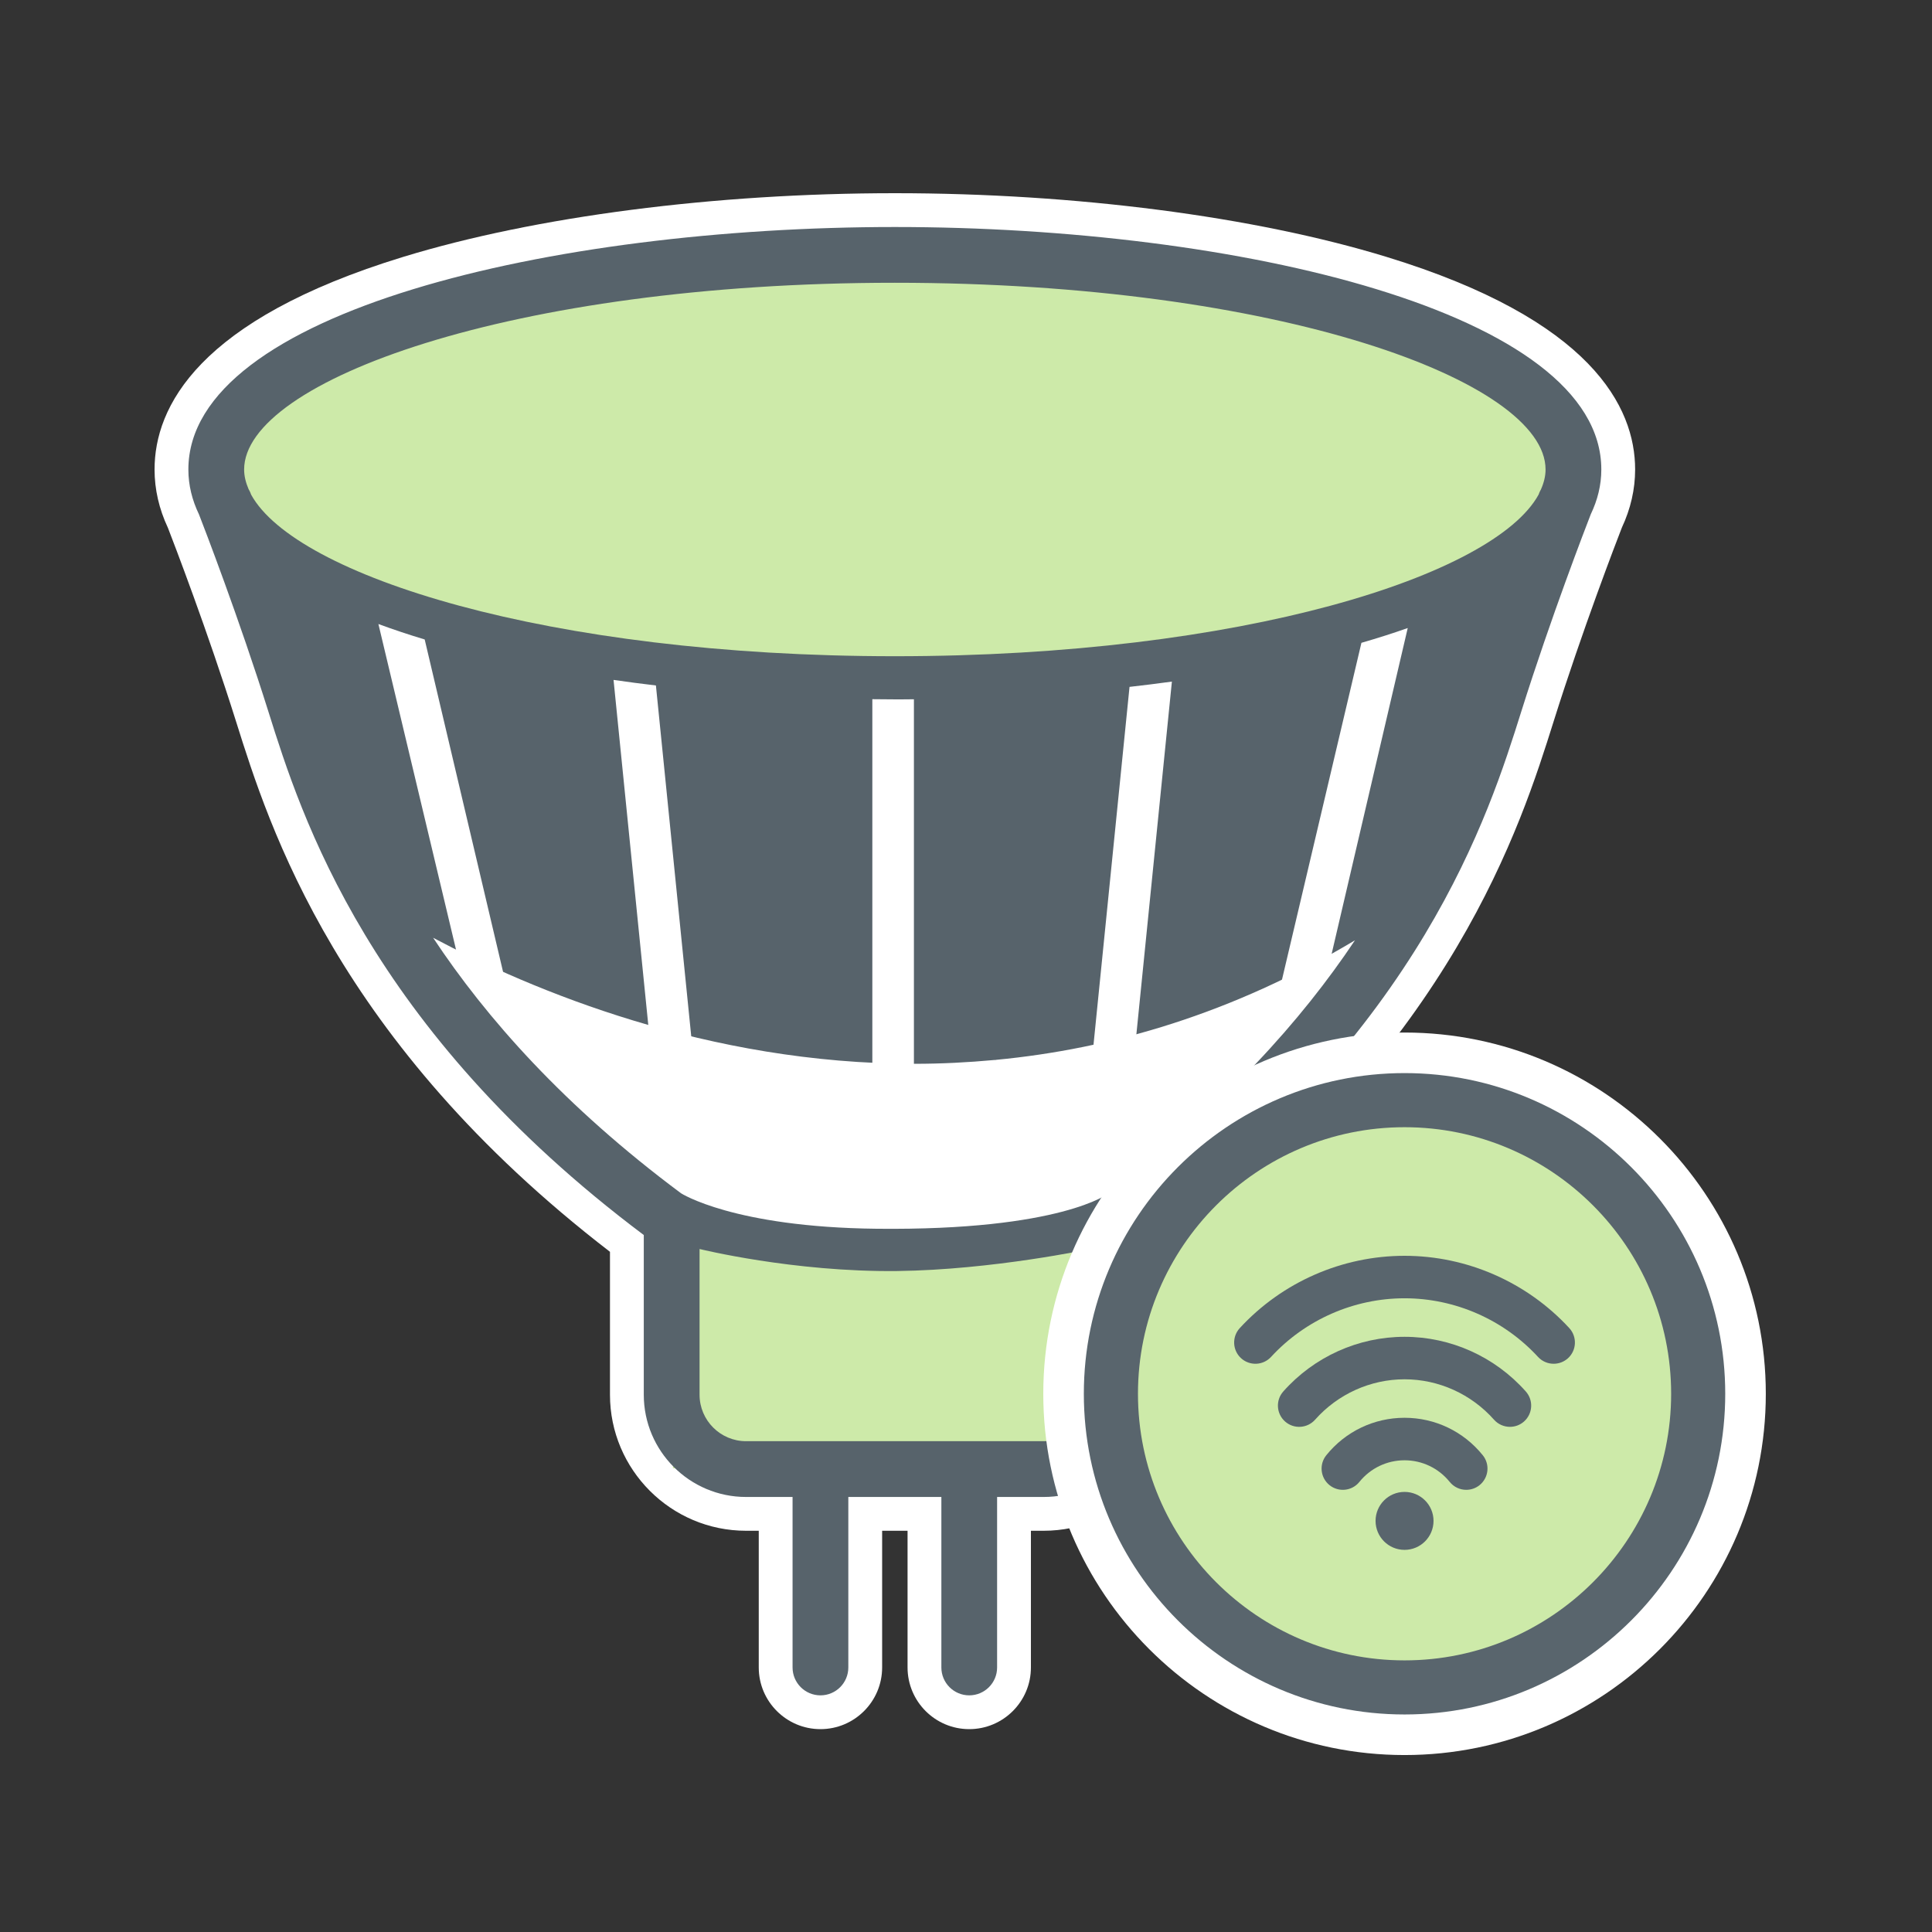<?xml version="1.0" encoding="UTF-8"?> <svg xmlns="http://www.w3.org/2000/svg" width="100" height="100" viewBox="0 0 100 100"><rect x="0" y="0" width="100" height="100" fill="#333333" stroke="none"/><g fill="none" fill-rule="evenodd"><g transform="translate(8 10)"><path fill="#FFF" d="M42.167,79.5 C40.406,79.5 38.975,78.068 38.975,76.308 L38.975,69.232 L37.659,69.232 L37.659,76.308 C37.659,78.068 36.228,79.5 34.467,79.5 C32.706,79.5 31.273,78.068 31.273,76.308 L31.273,69.232 L30.616,69.232 C26.732,69.232 23.572,66.073 23.572,62.189 L23.572,54.793 C9.425,43.908 5.926,32.775 4.23,27.381 C2.739,22.637 0.981,18.065 0.691,17.319 C0.232,16.342 0,15.327 0,14.302 C0,11.077 2.233,6.551 12.874,3.295 C19.72,1.201 28.993,0 38.317,0 C47.642,0 56.915,1.201 63.76,3.295 C74.4,6.551 76.634,11.077 76.634,14.302 C76.634,15.325 76.402,16.338 75.946,17.312 C75.657,18.056 73.895,22.635 72.418,27.333 C70.717,32.744 67.207,43.91 53.062,54.793 L53.062,62.189 C53.062,66.073 49.902,69.232 46.019,69.232 L45.36,69.232 L45.36,76.308 C45.36,78.068 43.928,79.5 42.167,79.5"></path><polygon fill="#CDEAA9" points="26.831 66.001 49.683 66.001 49.683 53.539 26.831 53.539"></polygon><path fill="#CDEAA9" d="M73.649,14.302 C73.649,20.322 57.92,25.201 38.515,25.201 C19.112,25.201 3.382,20.322 3.382,14.302 C3.382,8.282 19.112,3.404 38.515,3.404 C57.92,3.404 73.649,8.282 73.649,14.302"></path><path fill="#57636B" d="M28.209,54.648 C28.209,54.648 33.062,55.849 38.437,55.788 C43.374,55.73 48.425,54.648 48.425,54.648 L28.209,54.648 Z M48.425,62.19 C48.425,63.517 47.346,64.596 46.019,64.596 L30.616,64.596 C29.289,64.596 28.209,63.517 28.209,62.19 L28.209,54.648 L38.104,54.648 L48.425,54.648 L48.425,62.19 Z M38.317,4.636 C58.166,4.636 71.998,9.73 71.998,14.302 C71.998,14.646 71.91,14.993 71.756,15.341 C71.73,15.389 71.701,15.435 71.681,15.488 C71.68,15.492 71.662,15.537 71.638,15.6 C69.345,19.787 56.301,23.966 38.317,23.966 C20.339,23.966 7.298,19.788 4.999,15.604 C4.974,15.539 4.955,15.492 4.954,15.488 C4.931,15.428 4.898,15.377 4.868,15.322 C4.721,14.98 4.636,14.639 4.636,14.302 C4.636,9.73 18.468,4.636 38.317,4.636 L38.317,4.636 Z M74.884,14.302 C74.884,6.149 56.044,1.75 38.317,1.75 C20.591,1.75 1.75,6.149 1.75,14.302 C1.75,15.116 1.945,15.889 2.3,16.627 C2.559,17.291 4.367,21.98 5.9,26.857 C7.577,32.193 11.051,43.218 25.322,53.925 L25.322,62.19 C25.322,65.109 27.697,67.483 30.616,67.483 L33.023,67.483 L33.023,76.308 C33.023,77.105 33.67,77.751 34.467,77.751 C35.264,77.751 35.909,77.105 35.909,76.308 L35.909,67.483 L40.725,67.483 L40.725,76.308 C40.725,77.105 41.371,77.751 42.167,77.751 C42.964,77.751 43.61,77.105 43.61,76.308 L43.61,67.483 L46.019,67.483 C48.938,67.483 51.312,65.109 51.312,62.19 L51.312,53.925 C65.584,43.219 69.056,32.194 70.748,26.808 C72.272,21.962 74.087,17.264 74.338,16.619 C74.69,15.883 74.884,15.113 74.884,14.302 L74.884,14.302 Z"></path><g fill="#FFF" transform="translate(11 22)"><path d="M26.152 4.19L26.152 24.807 28.304 24.807 28.304 4.194C28.042 4.196 27.78 4.201 27.515 4.201 27.058 4.201 26.605 4.195 26.152 4.19M14.801 23.498L16.944 23.283 14.95 3.48C14.206 3.392 13.475 3.296 12.757 3.192L14.801 23.498zM4.854 18.203L7.109 18.602 2.982 1.099C2.142.846 1.341.578.586.299L4.854 18.203zM37.428 23.783L39.571 23.998 41.657 3.279C40.937 3.377 40.208 3.47 39.464 3.553L37.428 23.783zM47.262 19.102L49.77 18.038 53.864.507C53.105.775 52.305 1.03 51.467 1.272L47.262 19.102z"></path></g><path fill="#FFF" d="M49.387,51.762 C49.387,51.762 46.937,53.704 37.374,53.6 C29.958,53.519 27.248,51.762 27.248,51.762 C21.188,47.249 17.161,42.679 14.418,38.539 C19.562,41.272 28.626,45.062 39.35,45.062 C40.702,45.062 42.082,44.993 43.483,44.864 C43.494,44.864 43.505,44.866 43.517,44.866 C43.535,44.866 43.551,44.857 43.569,44.856 C49.487,44.292 55.788,42.472 62.132,38.67 C59.392,42.772 55.385,47.296 49.387,51.762"></path></g><g transform="translate(54 53.444)"><path fill="#FFF" d="M18.699,-3.19744231e-14 C8.388,-3.19744231e-14 -3.90798505e-13,8.389 -3.90798505e-13,18.699 C-3.90798505e-13,29.01 8.388,37.397 18.699,37.397 C29.01,37.397 37.398,29.01 37.398,18.699 C37.398,8.389 29.01,-3.19744231e-14 18.699,-3.19744231e-14 M18.699,3.5 C27.093,3.5 33.898,10.306 33.898,18.699 C33.898,27.093 27.093,33.897 18.699,33.897 C10.305,33.897 3.5,27.093 3.5,18.699 C3.5,10.306 10.305,3.5 18.699,3.5"></path><path fill="#CDEAA9" d="M33.898,18.699 C33.898,27.093 27.093,33.897 18.699,33.897 C10.305,33.897 3.501,27.093 3.501,18.699 C3.501,10.304 10.305,3.5 18.699,3.5 C27.093,3.5 33.898,10.304 33.898,18.699"></path><path fill="#59656D" d="M18.7,4.9 C11.091,4.9 4.901,11.089 4.901,18.699 C4.901,26.307 11.091,32.497 18.7,32.497 C26.308,32.497 32.498,26.307 32.498,18.699 C32.498,11.089 26.308,4.9 18.7,4.9 M18.7,35.297 C9.546,35.297 2.099,27.851 2.099,18.699 C2.099,9.546 9.546,2.099 18.7,2.099 C27.852,2.099 35.298,9.546 35.298,18.699 C35.298,27.851 27.852,35.297 18.7,35.297"></path><g fill="#59656D" transform="translate(9.88 11.556)"><path d="M10.319 13.721C10.319 14.549 9.647 15.221 8.819 15.221 7.99 15.221 7.319 14.549 7.319 13.721 7.319 12.893 7.99 12.221 8.819 12.221 9.647 12.221 10.319 12.893 10.319 13.721M12.013 12.113C11.692 12.113 11.374 11.973 11.157 11.704 10.582 10.992 9.73 10.584 8.819 10.584 7.908 10.584 7.055 10.992 6.481 11.704 6.1 12.177 5.408 12.251 4.934 11.87 4.462 11.488 4.388 10.796 4.769 10.323 5.763 9.091 7.24 8.384 8.819 8.384 10.399 8.384 11.875 9.091 12.868 10.323 13.25 10.796 13.176 11.488 12.703 11.87 12.5 12.034 12.256 12.113 12.013 12.113"></path><path d="M14.274,8.853 C13.97,8.853 13.668,8.728 13.451,8.484 C12.272,7.155 10.584,6.392 8.819,6.392 C7.055,6.392 5.367,7.155 4.188,8.484 C3.785,8.937 3.09,8.98 2.635,8.577 C2.18,8.173 2.139,7.478 2.542,7.023 C4.138,5.224 6.426,4.193 8.819,4.193 C11.212,4.193 13.5,5.224 15.096,7.023 C15.5,7.478 15.458,8.173 15.003,8.577 C14.794,8.762 14.533,8.853 14.274,8.853"></path><path d="M16.538,5.588 C16.241,5.588 15.945,5.469 15.728,5.234 C13.954,3.306 11.435,2.199 8.819,2.199 C6.202,2.199 3.683,3.306 1.909,5.234 C1.498,5.68 0.802,5.709 0.354,5.298 C-0.092,4.887 -0.121,4.191 0.29,3.743 C2.48,1.364 5.588,-5.32907052e-14 8.819,-5.32907052e-14 C12.049,-5.32907052e-14 15.157,1.364 17.347,3.743 C17.758,4.191 17.729,4.887 17.283,5.298 C17.071,5.492 16.804,5.588 16.538,5.588"></path></g></g></g></svg> 